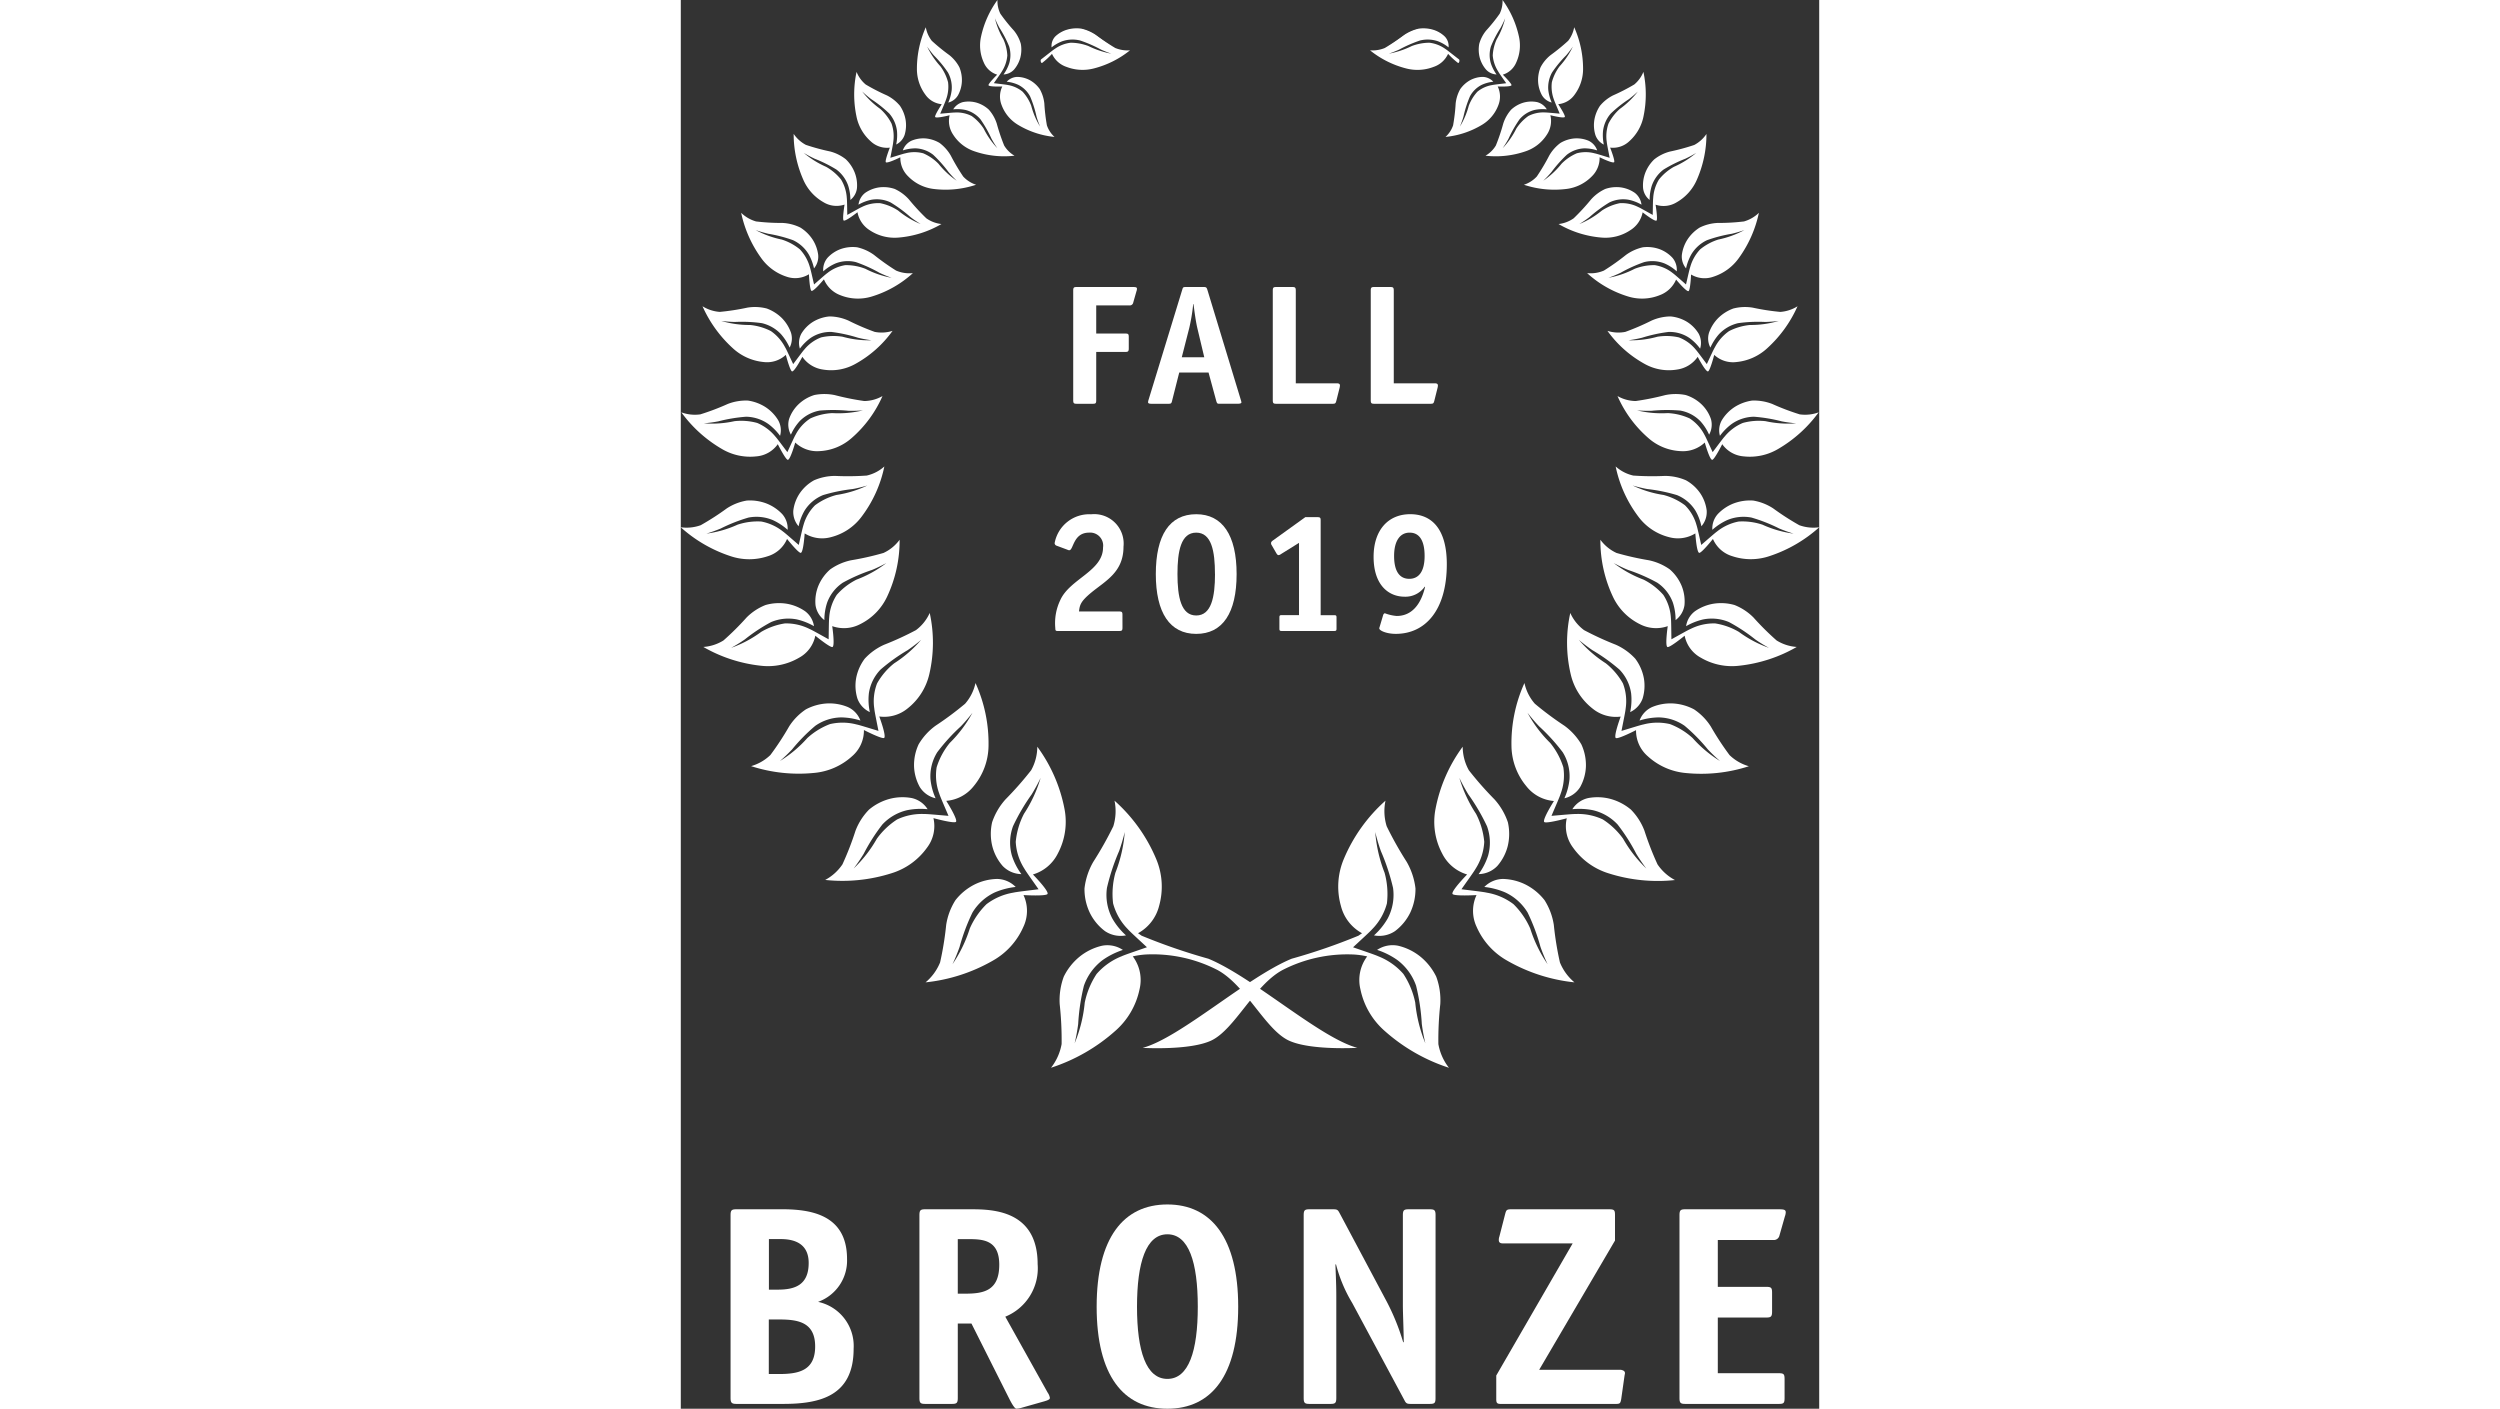 <svg xmlns="http://www.w3.org/2000/svg" viewBox="0 0 84.069 104.032" width="126px" height="71px"><rect x="0" y="0" width="84.069" height="104.032" fill="#333333" stroke="none"/><title>Asset 18</title><g id="Layer_2" data-name="Layer 2"><g id="Layer_1-2" data-name="Layer 1"><path d="M30.389,63.013a4.981,4.981,0,0,0,.483-3.276,11.338,11.338,0,0,0-2.008-4.594,3.587,3.587,0,0,1-.455,1.74,24.971,24.971,0,0,1-1.889,2.146,4.826,4.826,0,0,0-.992,1.694,3.848,3.848,0,0,0,.008,1.748,3.564,3.564,0,0,0,.773,1.481,1.965,1.965,0,0,0,1.38.6,4.791,4.791,0,0,1-.7-1.364,3.53,3.53,0,0,1,.081-2.173,14.968,14.968,0,0,1,1.378-2.351,13.806,13.806,0,0,0,.662-1.219A9.961,9.961,0,0,1,27.879,60.1a5.6,5.6,0,0,0-.607,2.067,4.053,4.053,0,0,0,.634,1.977c.121.22.579.851,1.051,1.526-.832.105-1.617.191-1.867.251a4.481,4.481,0,0,0-1.979.852,5.738,5.738,0,0,0-1.232,1.794A10.058,10.058,0,0,1,22.6,71.207a13.372,13.372,0,0,0,.525-1.277,14.658,14.658,0,0,1,.949-2.537A3.82,3.82,0,0,1,25.732,65.9a5.418,5.418,0,0,1,1.535-.4,1.968,1.968,0,0,0-1.384-.591,3.943,3.943,0,0,0-1.679.423,4.168,4.168,0,0,0-1.385,1.146,4.739,4.739,0,0,0-.684,1.827,23.337,23.337,0,0,1-.45,2.768,3.751,3.751,0,0,1-1.073,1.472,12.6,12.6,0,0,0,4.952-1.594,5.3,5.3,0,0,0,2.27-2.5,2.768,2.768,0,0,0,.012-2.351s1.7.1,1.776-.089c.09-.237-1.081-1.433-1.081-1.433A3.013,3.013,0,0,0,30.389,63.013Z" transform="translate(-2.537)" fill="#fff"/><path d="M24.167,58.056a4.736,4.736,0,0,0,1.095-2.949A10.775,10.775,0,0,0,24.3,50.44a3.412,3.412,0,0,1-.767,1.528,23.7,23.7,0,0,1-2.18,1.623A4.547,4.547,0,0,0,20.1,54.969a3.633,3.633,0,0,0-.338,1.624,3.4,3.4,0,0,0,.426,1.53,1.862,1.862,0,0,0,1.165.828,4.5,4.5,0,0,1-.377-1.4,3.349,3.349,0,0,1,.5-2,14.14,14.14,0,0,1,1.744-1.914,12.657,12.657,0,0,0,.856-1,9.443,9.443,0,0,1-1.674,2.225,5.361,5.361,0,0,0-.971,1.8,3.843,3.843,0,0,0,.2,1.962c.069.228.37.906.675,1.625-.793-.066-1.54-.141-1.784-.135a4.271,4.271,0,0,0-2.007.4,5.494,5.494,0,0,0-1.5,1.425,9.53,9.53,0,0,1-1.714,2.2,12.984,12.984,0,0,0,.741-1.084,13.9,13.9,0,0,1,1.382-2.169,3.623,3.623,0,0,1,1.84-1.058,5.123,5.123,0,0,1,1.5-.07,1.857,1.857,0,0,0-1.168-.822,3.742,3.742,0,0,0-1.644.061,3.983,3.983,0,0,0-1.514.791,4.515,4.515,0,0,0-1,1.563,22.2,22.2,0,0,1-.965,2.483A3.562,3.562,0,0,1,13.2,64.982a11.97,11.97,0,0,0,4.916-.5A5.038,5.038,0,0,0,20.719,62.6a2.626,2.626,0,0,0,.475-2.182s1.565.428,1.669.267c.13-.2-.722-1.544-.722-1.544A2.867,2.867,0,0,0,24.167,58.056Z" transform="translate(-2.537)" fill="#fff"/><path d="M19.288,52.315a4.5,4.5,0,0,0,1.6-2.525,10.236,10.236,0,0,0,.031-4.524,3.22,3.22,0,0,1-1.014,1.266,22.363,22.363,0,0,1-2.346,1.079,4.35,4.35,0,0,0-1.439,1.032,3.479,3.479,0,0,0-.635,1.444,3.214,3.214,0,0,0,.095,1.5,1.768,1.768,0,0,0,.917,1,4.333,4.333,0,0,1-.072-1.379,3.188,3.188,0,0,1,.864-1.762,13.554,13.554,0,0,1,2-1.433,12.348,12.348,0,0,0,1-.763,9.024,9.024,0,0,1-2,1.738,5.054,5.054,0,0,0-1.257,1.48,3.656,3.656,0,0,0-.205,1.865c.019.226.165.914.307,1.643-.724-.218-1.4-.435-1.631-.479a4.079,4.079,0,0,0-1.945-.025,5.241,5.241,0,0,0-1.675,1.029,9.013,9.013,0,0,1-2.027,1.7,12.041,12.041,0,0,0,.9-.859,13.108,13.108,0,0,1,1.714-1.743,3.435,3.435,0,0,1,1.919-.62,4.906,4.906,0,0,1,1.412.231,1.77,1.77,0,0,0-.924-.994,3.556,3.556,0,0,0-1.54-.268,3.787,3.787,0,0,0-1.562.437,4.294,4.294,0,0,0-1.235,1.255,20.726,20.726,0,0,1-1.387,2.117,3.4,3.4,0,0,1-1.425.82,11.4,11.4,0,0,0,4.668.5,4.792,4.792,0,0,0,2.792-1.233,2.5,2.5,0,0,0,.872-1.933s1.369.706,1.5.578c.161-.162-.365-1.578-.365-1.578A2.721,2.721,0,0,0,19.288,52.315Z" transform="translate(-2.537)" fill="#fff"/><path d="M15.788,46.09a4.3,4.3,0,0,0,1.986-2.03,9.733,9.733,0,0,0,.922-4.2,3.064,3.064,0,0,1-1.192.975,20.836,20.836,0,0,1-2.393.54,4.151,4.151,0,0,0-1.541.674,3.291,3.291,0,0,0-.875,1.217,3.063,3.063,0,0,0-.21,1.417,1.68,1.68,0,0,0,.655,1.11,4.1,4.1,0,0,1,.205-1.294A3.029,3.029,0,0,1,14.5,43.031a12.907,12.907,0,0,1,2.14-.936c.434-.167,1.074-.512,1.074-.512a8.565,8.565,0,0,1-2.2,1.221,4.836,4.836,0,0,0-1.461,1.127,3.478,3.478,0,0,0-.558,1.691c-.026.213-.027.883-.04,1.589-.629-.346-1.218-.683-1.421-.768a3.854,3.854,0,0,0-1.8-.406,4.924,4.924,0,0,0-1.76.626,8.613,8.613,0,0,1-2.22,1.181,11.38,11.38,0,0,0,1.009-.622A12.49,12.49,0,0,1,9.2,45.942a3.273,3.273,0,0,1,1.905-.2,4.633,4.633,0,0,1,1.267.5,1.686,1.686,0,0,0-.662-1.109,3.389,3.389,0,0,0-1.378-.553,3.6,3.6,0,0,0-1.538.1,4.093,4.093,0,0,0-1.4.922,19.972,19.972,0,0,1-1.706,1.694,3.227,3.227,0,0,1-1.487.48A10.808,10.808,0,0,0,8.44,49.162a4.537,4.537,0,0,0,2.838-.594,2.373,2.373,0,0,0,1.193-1.623s1.132.928,1.276.832c.182-.119-.027-1.538-.027-1.538A2.583,2.583,0,0,0,15.788,46.09Z" transform="translate(-2.537)" fill="#fff"/><path d="M13.635,39.665a4.055,4.055,0,0,0,2.247-1.5,9.229,9.229,0,0,0,1.687-3.718,2.917,2.917,0,0,1-1.3.672,19.914,19.914,0,0,1-2.33.027,3.916,3.916,0,0,0-1.564.324,3.093,3.093,0,0,0-1.053.957,2.906,2.906,0,0,0-.476,1.275,1.6,1.6,0,0,0,.39,1.162,3.879,3.879,0,0,1,.446-1.163,2.885,2.885,0,0,1,1.36-1.139,12.3,12.3,0,0,1,2.173-.445c.437-.07,1.1-.264,1.1-.264a8.156,8.156,0,0,1-2.284.7,4.6,4.6,0,0,0-1.58.76,3.3,3.3,0,0,0-.853,1.46c-.066.193-.2.815-.35,1.47-.517-.447-1-.875-1.169-.995a3.669,3.669,0,0,0-1.594-.734,4.686,4.686,0,0,0-1.759.233,8.147,8.147,0,0,1-2.3.661,11.007,11.007,0,0,0,1.06-.379,11.96,11.96,0,0,1,2.052-.808,3.113,3.113,0,0,1,1.81.194,4.42,4.42,0,0,1,1.079.711,1.606,1.606,0,0,0-.4-1.161,3.223,3.223,0,0,0-1.171-.787,3.416,3.416,0,0,0-1.448-.212,3.857,3.857,0,0,0-1.479.581,19.328,19.328,0,0,1-1.92,1.238,3.076,3.076,0,0,1-1.477.152A10.279,10.279,0,0,0,6.2,41.068a4.306,4.306,0,0,0,2.754.01A2.253,2.253,0,0,0,10.384,39.8s.869,1.086,1.022,1.026c.193-.075.278-1.435.278-1.435A2.457,2.457,0,0,0,13.635,39.665Z" transform="translate(-2.537)" fill="#fff"/><path d="M12.749,33.316a3.859,3.859,0,0,0,2.383-.948,8.755,8.755,0,0,0,2.3-3.12,2.776,2.776,0,0,1-1.342.367,18.956,18.956,0,0,1-2.17-.435,3.784,3.784,0,0,0-1.519-.009,2.957,2.957,0,0,0-1.167.681,2.762,2.762,0,0,0-.7,1.091,1.522,1.522,0,0,0,.134,1.157,3.735,3.735,0,0,1,.644-.994,2.731,2.731,0,0,1,1.488-.786,11.549,11.549,0,0,1,2.109.014c.419.021,1.073-.027,1.073-.027a7.749,7.749,0,0,1-2.26.2,4.369,4.369,0,0,0-1.618.394,3.149,3.149,0,0,0-1.082,1.189c-.1.167-.346.717-.615,1.3-.393-.517-.754-1.01-.89-1.156a3.47,3.47,0,0,0-1.337-1,4.456,4.456,0,0,0-1.68-.131,7.752,7.752,0,0,1-2.265.159,10.265,10.265,0,0,0,1.06-.143,11.641,11.641,0,0,1,2.067-.345,2.956,2.956,0,0,1,1.643.539,4.145,4.145,0,0,1,.863.872,1.508,1.508,0,0,0-.14-1.154,3.051,3.051,0,0,0-.932-.965,3.291,3.291,0,0,0-1.3-.484,3.725,3.725,0,0,0-1.49.249,17.778,17.778,0,0,1-2.028.769,2.9,2.9,0,0,1-1.4-.15,9.776,9.776,0,0,0,2.984,2.7,4.106,4.106,0,0,0,2.558.552,2.147,2.147,0,0,0,1.58-.9s.593,1.18.746,1.156c.194-.031.542-1.278.542-1.278A2.339,2.339,0,0,0,12.749,33.316Z" transform="translate(-2.537)" fill="#fff"/><path d="M13.02,27.288a3.658,3.658,0,0,0,2.4-.409,8.312,8.312,0,0,0,2.756-2.447,2.639,2.639,0,0,1-1.32.077,17.962,17.962,0,0,1-1.931-.831,3.538,3.538,0,0,0-1.409-.31,2.852,2.852,0,0,0-1.22.4,2.638,2.638,0,0,0-.86.878,1.439,1.439,0,0,0-.105,1.1,3.556,3.556,0,0,1,.8-.794,2.607,2.607,0,0,1,1.538-.438,11.18,11.18,0,0,1,1.956.428,9.487,9.487,0,0,0,1,.187,7.218,7.218,0,0,1-2.139-.262,4.163,4.163,0,0,0-1.583.048,2.96,2.96,0,0,0-1.239.891c-.125.134-.463.6-.828,1.083-.262-.559-.5-1.088-.6-1.25a3.311,3.311,0,0,0-1.045-1.189A4.285,4.285,0,0,0,7.658,24a7.394,7.394,0,0,1-2.136-.3,9.684,9.684,0,0,0,1.013.076,10.664,10.664,0,0,1,1.988.088,2.821,2.821,0,0,1,1.422.823,4.039,4.039,0,0,1,.629.982,1.443,1.443,0,0,0,.1-1.1A2.919,2.919,0,0,0,10,23.488a3.118,3.118,0,0,0-1.116-.706,3.485,3.485,0,0,0-1.433-.064,17.083,17.083,0,0,1-2.037.315,2.77,2.77,0,0,1-1.274-.417,9.268,9.268,0,0,0,2.239,3.1,3.9,3.9,0,0,0,2.268,1.018,2.033,2.033,0,0,0,1.646-.528s.318,1.215.466,1.222c.186.01.755-1.078.755-1.078A2.221,2.221,0,0,0,13.02,27.288Z" transform="translate(-2.537)" fill="#fff"/><path d="M14.32,21.8a3.487,3.487,0,0,0,2.313.1,7.9,7.9,0,0,0,3.043-1.73,2.5,2.5,0,0,1-1.241-.189,17,17,0,0,1-1.63-1.157,3.375,3.375,0,0,0-1.249-.563,2.7,2.7,0,0,0-1.212.132,2.485,2.485,0,0,0-.973.647,1.372,1.372,0,0,0-.315,1,3.32,3.32,0,0,1,.9-.582,2.46,2.46,0,0,1,1.516-.1,10.533,10.533,0,0,1,1.733.785,9.637,9.637,0,0,0,.9.373,6.992,6.992,0,0,1-1.937-.666,3.938,3.938,0,0,0-1.479-.27,2.817,2.817,0,0,0-1.328.584c-.144.1-.549.465-.983.843-.134-.572-.251-1.111-.31-1.28a3.142,3.142,0,0,0-.736-1.312,4.016,4.016,0,0,0-1.338-.724,7,7,0,0,1-1.925-.7,9.325,9.325,0,0,0,.926.272,10.474,10.474,0,0,1,1.831.474,2.669,2.669,0,0,1,1.158,1.048,3.749,3.749,0,0,1,.39,1.035,1.363,1.363,0,0,0,.309-1,2.744,2.744,0,0,0-.415-1.135,2.925,2.925,0,0,0-.9-.879,3.337,3.337,0,0,0-1.319-.342,15.6,15.6,0,0,1-1.955-.111,2.608,2.608,0,0,1-1.1-.637,8.784,8.784,0,0,0,1.468,3.323,3.7,3.7,0,0,0,1.906,1.4A1.932,1.932,0,0,0,12,20.253s.055,1.192.193,1.228c.17.046.914-.855.914-.855A2.106,2.106,0,0,0,14.32,21.8Z" transform="translate(-2.537)" fill="#fff"/><path d="M16.486,17a3.316,3.316,0,0,0,2.13.544,7.5,7.5,0,0,0,3.17-1,2.392,2.392,0,0,1-1.117-.422,16.256,16.256,0,0,1-1.286-1.395,3.2,3.2,0,0,0-1.048-.773,2.544,2.544,0,0,0-1.154-.115,2.4,2.4,0,0,0-1.031.406,1.3,1.3,0,0,0-.49.87,3.214,3.214,0,0,1,.947-.363,2.342,2.342,0,0,1,1.428.2,10.064,10.064,0,0,1,1.456,1.072c.28.226.759.523.759.523a6.578,6.578,0,0,1-1.668-1,3.733,3.733,0,0,0-1.322-.543,2.673,2.673,0,0,0-1.349.281c-.153.064-.6.323-1.079.586-.012-.555-.014-1.08-.036-1.248a2.974,2.974,0,0,0-.425-1.366,3.825,3.825,0,0,0-1.1-.936,6.7,6.7,0,0,1-1.652-1.03,8.507,8.507,0,0,0,.808.433,10,10,0,0,1,1.607.8,2.536,2.536,0,0,1,.869,1.2,3.579,3.579,0,0,1,.158,1.042,1.3,1.3,0,0,0,.486-.873,2.608,2.608,0,0,0-.162-1.137,2.762,2.762,0,0,0-.66-.992,3.175,3.175,0,0,0-1.158-.578,15.825,15.825,0,0,1-1.795-.488,2.505,2.505,0,0,1-.9-.811,8.338,8.338,0,0,0,.708,3.377,3.521,3.521,0,0,0,1.5,1.672,1.839,1.839,0,0,0,1.55.171s-.184,1.117-.063,1.178c.148.077,1.018-.613,1.018-.613A2,2,0,0,0,16.486,17Z" transform="translate(-2.537)" fill="#fff"/><path d="M19.328,13.024a3.15,3.15,0,0,0,1.872.929,7.168,7.168,0,0,0,3.144-.309,2.249,2.249,0,0,1-.954-.611,15.267,15.267,0,0,1-.919-1.552,3.081,3.081,0,0,0-.822-.924,2.42,2.42,0,0,0-1.049-.335,2.265,2.265,0,0,0-1.04.175,1.238,1.238,0,0,0-.627.71,3.08,3.08,0,0,1,.953-.152,2.25,2.25,0,0,1,1.287.473,9.545,9.545,0,0,1,1.14,1.283,8.689,8.689,0,0,0,.6.636,6.247,6.247,0,0,1-1.352-1.26,3.541,3.541,0,0,0-1.121-.766,2.543,2.543,0,0,0-1.309,0c-.156.03-.624.179-1.119.332.1-.518.2-1,.213-1.166A2.845,2.845,0,0,0,18.1,9.128a3.639,3.639,0,0,0-.836-1.087,6.321,6.321,0,0,1-1.332-1.285,8.242,8.242,0,0,0,.664.565,9.274,9.274,0,0,1,1.336,1.062,2.418,2.418,0,0,1,.57,1.289,3.4,3.4,0,0,1-.059,1,1.238,1.238,0,0,0,.624-.715,2.489,2.489,0,0,0,.074-1.09,2.635,2.635,0,0,0-.418-1.052,3.016,3.016,0,0,0-.961-.767,14.684,14.684,0,0,1-1.571-.808,2.357,2.357,0,0,1-.674-.93,7.944,7.944,0,0,0-.009,3.279,3.342,3.342,0,0,0,1.059,1.85,1.747,1.747,0,0,0,1.408.463s-.393,1-.292,1.081c.123.1,1.067-.368,1.067-.368A1.9,1.9,0,0,0,19.328,13.024Z" transform="translate(-2.537)" fill="#fff"/><path d="M22.644,9.936a2.989,2.989,0,0,0,1.556,1.23,6.746,6.746,0,0,0,2.982.333,2.138,2.138,0,0,1-.766-.754,14.583,14.583,0,0,1-.547-1.624A2.908,2.908,0,0,0,25.287,8.1a2.29,2.29,0,0,0-.908-.519,2.15,2.15,0,0,0-1-.043,1.18,1.18,0,0,0-.724.537,2.873,2.873,0,0,1,.915.048,2.109,2.109,0,0,1,1.1.692,8.957,8.957,0,0,1,.807,1.419,8.185,8.185,0,0,0,.434.708A5.939,5.939,0,0,1,24.906,9.5a3.407,3.407,0,0,0-.89-.933A2.418,2.418,0,0,0,22.8,8.308c-.149,0-.614.047-1.106.088.2-.462.385-.9.43-1.042a2.7,2.7,0,0,0,.15-1.281A3.445,3.445,0,0,0,21.712,4.9a6.01,6.01,0,0,1-.984-1.458s.29.418.506.657a8.526,8.526,0,0,1,1.031,1.252,2.281,2.281,0,0,1,.276,1.309,3.219,3.219,0,0,1-.252.914,1.159,1.159,0,0,0,.721-.541,2.353,2.353,0,0,0,.284-1,2.5,2.5,0,0,0-.181-1.06,2.833,2.833,0,0,0-.741-.9,14.218,14.218,0,0,1-1.3-1.06,2.259,2.259,0,0,1-.442-1,7.533,7.533,0,0,0-.656,3.043,3.166,3.166,0,0,0,.62,1.929,1.661,1.661,0,0,0,1.215.71s-.562.854-.485.947c.095.119,1.065-.131,1.065-.131A1.81,1.81,0,0,0,22.644,9.936Z" transform="translate(-2.537)" fill="#fff"/><path d="M26.229,7.76a2.854,2.854,0,0,0,1.2,1.452,6.441,6.441,0,0,0,2.706.9,2.046,2.046,0,0,1-.562-.855,13.719,13.719,0,0,1-.189-1.616,2.759,2.759,0,0,0-.339-1.063,2.215,2.215,0,0,0-.741-.663,2.047,2.047,0,0,0-.921-.236,1.106,1.106,0,0,0-.778.356,2.687,2.687,0,0,1,.84.224,1.994,1.994,0,0,1,.888.862A8.312,8.312,0,0,1,28.805,8.6c.081.3.264.745.264.745a5.7,5.7,0,0,1-.653-1.535,3.188,3.188,0,0,0-.643-1.043A2.307,2.307,0,0,0,26.7,6.28c-.14-.033-.581-.078-1.046-.138.273-.391.535-.755.605-.884A2.554,2.554,0,0,0,26.65,4.1a3.283,3.283,0,0,0-.291-1.2,5.735,5.735,0,0,1-.626-1.548,7.547,7.547,0,0,0,.34.708,8.377,8.377,0,0,1,.711,1.367,2.169,2.169,0,0,1,0,1.271,3.069,3.069,0,0,1-.414.8,1.115,1.115,0,0,0,.777-.36,2.269,2.269,0,0,0,.461-.871,2.406,2.406,0,0,0,.041-1.022,2.723,2.723,0,0,0-.511-.985,12.587,12.587,0,0,1-1-1.244A2.13,2.13,0,0,1,25.922,0a7.164,7.164,0,0,0-1.211,2.7,3.017,3.017,0,0,0,.2,1.914,1.577,1.577,0,0,0,.99.9s-.691.683-.638.784c.064.129,1.016.088,1.016.088A1.719,1.719,0,0,0,26.229,7.76Z" transform="translate(-2.537)" fill="#fff"/><path d="M30.184,2.7a2.133,2.133,0,0,1,.852-.5A2.51,2.51,0,0,1,32.1,2.113a3.146,3.146,0,0,1,1.095.475,15.709,15.709,0,0,0,1.426.956,2.4,2.4,0,0,0,1.087.173,7,7,0,0,1-2.668,1.337,3.318,3.318,0,0,1-2.025-.116,1.8,1.8,0,0,1-1.065-.962,5.555,5.555,0,0,1-.739.678c-.086,0-.137-.213-.062-.271.436-.334.876-.693,1.02-.781a2.531,2.531,0,0,1,1.164-.447,3.758,3.758,0,0,1,1.3.243,6.639,6.639,0,0,0,1.7.567s-.488-.169-.783-.313a9.775,9.775,0,0,0-1.518-.661,2.337,2.337,0,0,0-1.327.056,2.9,2.9,0,0,0-.786.453A1.028,1.028,0,0,1,30.184,2.7Z" transform="translate(-2.537)" fill="#fff"/><path d="M30.27,2.68a2.339,2.339,0,0,1,.787-.436,2.555,2.555,0,0,1,1.054-.086c.049.009.1.02.152.033a3.474,3.474,0,0,1,.935.44c.089.059.214.15.358.254.254.184.556.4.826.568l-.029.048c-.273-.167-.576-.385-.831-.571-.144-.1-.268-.194-.355-.252a3.414,3.414,0,0,0-.919-.432c-.05-.013-.1-.023-.147-.032a2.5,2.5,0,0,0-1.026.083,2.278,2.278,0,0,0-.766.425Z" transform="translate(-2.537)" fill="#fff"/><path d="M41.5,70.8a43.882,43.882,0,0,1-4.932-1.7c-.156-.11-.266-.183-.266-.183A3.176,3.176,0,0,0,37.859,66.9a5.254,5.254,0,0,0-.222-3.481,11.933,11.933,0,0,0-3.071-4.291,3.782,3.782,0,0,1-.089,1.891A26.182,26.182,0,0,1,33,63.644a5.068,5.068,0,0,0-.65,1.961,4.039,4.039,0,0,0,.391,1.8,3.752,3.752,0,0,0,1.12,1.356,2.069,2.069,0,0,0,1.552.315A5.062,5.062,0,0,1,34.4,67.821a3.712,3.712,0,0,1-.392-2.256,15.8,15.8,0,0,1,.9-2.722,14.131,14.131,0,0,0,.415-1.4,10.453,10.453,0,0,1-.692,3.008,5.905,5.905,0,0,0-.17,2.26,4.263,4.263,0,0,0,1.083,1.9c.173.2.784.75,1.417,1.341-.833.291-1.623.552-1.867.667a4.76,4.76,0,0,0-1.852,1.309,6.05,6.05,0,0,0-.875,2.119,10.505,10.505,0,0,1-.746,3,13.66,13.66,0,0,0,.262-1.428,15.427,15.427,0,0,1,.422-2.821,4.033,4.033,0,0,1,1.386-1.9,5.646,5.646,0,0,1,1.493-.747,2.063,2.063,0,0,0-1.555-.307,4.139,4.139,0,0,0-1.636.8,4.389,4.389,0,0,0-1.175,1.482,5.012,5.012,0,0,0-.3,2.031A24.611,24.611,0,0,1,30.66,77.1a3.96,3.96,0,0,1-.783,1.751,13.308,13.308,0,0,0,4.75-2.725,5.583,5.583,0,0,0,1.789-3.076,2.909,2.909,0,0,0-.5-2.423,5.932,5.932,0,0,1,1-.142,10.479,10.479,0,0,1,5.265,1.154c2.085,1.137,3.51,4.363,5.231,5.191,1.578.758,5.086.55,5.086.55C49.729,76.64,44.8,72.163,41.5,70.8Z" transform="translate(-2.537)" fill="#fff"/><path d="M58.754,63.013a4.979,4.979,0,0,1-.482-3.276,11.319,11.319,0,0,1,2.007-4.594,3.587,3.587,0,0,0,.455,1.74,24.971,24.971,0,0,0,1.889,2.146,4.826,4.826,0,0,1,.992,1.694,3.848,3.848,0,0,1-.008,1.748,3.564,3.564,0,0,1-.773,1.481,1.965,1.965,0,0,1-1.38.6,4.817,4.817,0,0,0,.7-1.364,3.53,3.53,0,0,0-.081-2.173,14.968,14.968,0,0,0-1.378-2.351,13.806,13.806,0,0,1-.662-1.219A9.961,9.961,0,0,0,61.264,60.1a5.6,5.6,0,0,1,.607,2.067,4.065,4.065,0,0,1-.633,1.977c-.121.22-.58.851-1.052,1.526.832.105,1.617.191,1.867.251a4.481,4.481,0,0,1,1.979.852,5.761,5.761,0,0,1,1.233,1.794,10,10,0,0,0,1.284,2.638,13.271,13.271,0,0,1-.526-1.277,14.658,14.658,0,0,0-.949-2.537A3.814,3.814,0,0,0,63.411,65.9a5.41,5.41,0,0,0-1.535-.4,1.968,1.968,0,0,1,1.384-.591,3.947,3.947,0,0,1,1.679.423,4.158,4.158,0,0,1,1.385,1.146,4.739,4.739,0,0,1,.684,1.827,23.155,23.155,0,0,0,.451,2.768,3.741,3.741,0,0,0,1.073,1.472,12.589,12.589,0,0,1-4.952-1.594,5.3,5.3,0,0,1-2.271-2.5A2.768,2.768,0,0,1,61.3,66.1s-1.7.1-1.776-.089c-.09-.237,1.081-1.433,1.081-1.433A3.013,3.013,0,0,1,58.754,63.013Z" transform="translate(-2.537)" fill="#fff"/><path d="M64.976,58.056a4.736,4.736,0,0,1-1.095-2.949,10.775,10.775,0,0,1,.958-4.667,3.412,3.412,0,0,0,.767,1.528,23.7,23.7,0,0,0,2.18,1.623,4.56,4.56,0,0,1,1.255,1.378,3.647,3.647,0,0,1,.338,1.624,3.4,3.4,0,0,1-.426,1.53,1.857,1.857,0,0,1-1.164.828,4.524,4.524,0,0,0,.376-1.4,3.349,3.349,0,0,0-.5-2,14.14,14.14,0,0,0-1.744-1.914,12.657,12.657,0,0,1-.856-1,9.443,9.443,0,0,0,1.674,2.225,5.361,5.361,0,0,1,.971,1.8,3.843,3.843,0,0,1-.2,1.962c-.069.228-.37.906-.675,1.625.793-.066,1.54-.141,1.784-.135a4.273,4.273,0,0,1,2.007.4,5.494,5.494,0,0,1,1.5,1.425,9.53,9.53,0,0,0,1.714,2.2,12.984,12.984,0,0,1-.741-1.084,13.9,13.9,0,0,0-1.382-2.169,3.623,3.623,0,0,0-1.84-1.058,5.123,5.123,0,0,0-1.5-.07,1.856,1.856,0,0,1,1.169-.822,3.738,3.738,0,0,1,1.643.061,3.972,3.972,0,0,1,1.513.791,4.5,4.5,0,0,1,1,1.563,22.2,22.2,0,0,0,.965,2.483,3.562,3.562,0,0,0,1.288,1.156,11.97,11.97,0,0,1-4.916-.5,5.038,5.038,0,0,1-2.6-1.879,2.626,2.626,0,0,1-.475-2.182s-1.565.428-1.669.267c-.129-.2.722-1.544.722-1.544A2.868,2.868,0,0,1,64.976,58.056Z" transform="translate(-2.537)" fill="#fff"/><path d="M69.855,52.315a4.5,4.5,0,0,1-1.6-2.525,10.221,10.221,0,0,1-.031-4.524,3.22,3.22,0,0,0,1.014,1.266,22.363,22.363,0,0,0,2.346,1.079,4.35,4.35,0,0,1,1.439,1.032,3.479,3.479,0,0,1,.635,1.444,3.229,3.229,0,0,1-.094,1.5,1.774,1.774,0,0,1-.918,1,4.333,4.333,0,0,0,.072-1.379,3.182,3.182,0,0,0-.864-1.762,13.554,13.554,0,0,0-2-1.433,12.348,12.348,0,0,1-1-.763,9.024,9.024,0,0,0,2,1.738,5.086,5.086,0,0,1,1.258,1.48,3.665,3.665,0,0,1,.2,1.865c-.019.226-.165.914-.307,1.643.724-.218,1.4-.435,1.631-.479a4.079,4.079,0,0,1,1.945-.025,5.241,5.241,0,0,1,1.675,1.029,9.013,9.013,0,0,0,2.027,1.7,11.837,11.837,0,0,1-.9-.859,13.108,13.108,0,0,0-1.714-1.743,3.433,3.433,0,0,0-1.919-.62,4.906,4.906,0,0,0-1.412.231,1.77,1.77,0,0,1,.924-.994,3.554,3.554,0,0,1,1.539-.268,3.787,3.787,0,0,1,1.563.437A4.294,4.294,0,0,1,78.6,53.648a20.9,20.9,0,0,0,1.387,2.117,3.4,3.4,0,0,0,1.425.82,11.4,11.4,0,0,1-4.668.5,4.792,4.792,0,0,1-2.792-1.233,2.5,2.5,0,0,1-.872-1.933s-1.369.706-1.5.578c-.161-.162.365-1.578.365-1.578A2.721,2.721,0,0,1,69.855,52.315Z" transform="translate(-2.537)" fill="#fff"/><path d="M73.355,46.09a4.3,4.3,0,0,1-1.986-2.03,9.733,9.733,0,0,1-.922-4.2,3.064,3.064,0,0,0,1.192.975,20.883,20.883,0,0,0,2.393.54,4.151,4.151,0,0,1,1.541.674,3.291,3.291,0,0,1,.875,1.217,3.063,3.063,0,0,1,.21,1.417A1.68,1.68,0,0,1,76,45.794a4.1,4.1,0,0,0-.2-1.294,3.029,3.029,0,0,0-1.152-1.469,12.907,12.907,0,0,0-2.14-.936c-.434-.167-1.074-.512-1.074-.512a8.565,8.565,0,0,0,2.2,1.221,4.824,4.824,0,0,1,1.461,1.127,3.478,3.478,0,0,1,.558,1.691c.026.213.027.883.04,1.589.629-.346,1.218-.683,1.42-.768a3.859,3.859,0,0,1,1.8-.406,4.924,4.924,0,0,1,1.76.626,8.62,8.62,0,0,0,2.221,1.181,11.228,11.228,0,0,1-1.009-.622,12.587,12.587,0,0,0-1.936-1.28,3.277,3.277,0,0,0-1.906-.2,4.646,4.646,0,0,0-1.267.5,1.687,1.687,0,0,1,.663-1.109,3.378,3.378,0,0,1,1.377-.553,3.6,3.6,0,0,1,1.538.1,4.093,4.093,0,0,1,1.4.922,19.972,19.972,0,0,0,1.706,1.694,3.227,3.227,0,0,0,1.487.48A10.8,10.8,0,0,1,80.7,49.162a4.537,4.537,0,0,1-2.838-.594,2.369,2.369,0,0,1-1.192-1.623s-1.133.928-1.278.832c-.181-.119.029-1.538.029-1.538A2.586,2.586,0,0,1,73.355,46.09Z" transform="translate(-2.537)" fill="#fff"/><path d="M75.508,39.665a4.055,4.055,0,0,1-2.247-1.5,9.229,9.229,0,0,1-1.687-3.718,2.917,2.917,0,0,0,1.3.672,19.91,19.91,0,0,0,2.33.027,3.924,3.924,0,0,1,1.565.324,3.1,3.1,0,0,1,1.052.957,2.906,2.906,0,0,1,.476,1.275,1.6,1.6,0,0,1-.39,1.162,3.879,3.879,0,0,0-.446-1.163,2.885,2.885,0,0,0-1.36-1.139,12.3,12.3,0,0,0-2.173-.445c-.437-.07-1.1-.264-1.1-.264a8.166,8.166,0,0,0,2.284.7,4.6,4.6,0,0,1,1.58.76,3.3,3.3,0,0,1,.853,1.46c.066.193.2.815.35,1.47.517-.447,1-.875,1.169-.995a3.669,3.669,0,0,1,1.594-.734,4.683,4.683,0,0,1,1.759.233,8.135,8.135,0,0,0,2.3.661,10.986,10.986,0,0,1-1.061-.379,11.947,11.947,0,0,0-2.051-.808,3.116,3.116,0,0,0-1.811.194,4.4,4.4,0,0,0-1.079.711,1.6,1.6,0,0,1,.4-1.161,3.223,3.223,0,0,1,1.171-.787,3.418,3.418,0,0,1,1.448-.212,3.857,3.857,0,0,1,1.479.581,19.237,19.237,0,0,0,1.921,1.238,3.072,3.072,0,0,0,1.476.152,10.279,10.279,0,0,1-3.664,2.127,4.309,4.309,0,0,1-2.755.01A2.253,2.253,0,0,1,78.759,39.8s-.869,1.086-1.022,1.026c-.193-.075-.278-1.435-.278-1.435A2.457,2.457,0,0,1,75.508,39.665Z" transform="translate(-2.537)" fill="#fff"/><path d="M76.394,33.316a3.859,3.859,0,0,1-2.383-.948,8.767,8.767,0,0,1-2.3-3.12,2.782,2.782,0,0,0,1.343.367,18.956,18.956,0,0,0,2.17-.435,3.784,3.784,0,0,1,1.519-.009,2.964,2.964,0,0,1,1.167.681,2.762,2.762,0,0,1,.7,1.091,1.518,1.518,0,0,1-.134,1.157,3.735,3.735,0,0,0-.644-.994,2.734,2.734,0,0,0-1.488-.786,11.538,11.538,0,0,0-2.108.014c-.42.021-1.074-.027-1.074-.027a7.749,7.749,0,0,0,2.26.2,4.378,4.378,0,0,1,1.619.394,3.153,3.153,0,0,1,1.081,1.189c.1.167.346.717.616,1.3.392-.517.753-1.01.889-1.156a3.47,3.47,0,0,1,1.337-1,4.452,4.452,0,0,1,1.679-.131,7.762,7.762,0,0,0,2.266.159,10.265,10.265,0,0,1-1.06-.143,11.625,11.625,0,0,0-2.067-.345,2.956,2.956,0,0,0-1.643.539,4.145,4.145,0,0,0-.863.872,1.508,1.508,0,0,1,.14-1.154,3.051,3.051,0,0,1,.932-.965,3.291,3.291,0,0,1,1.3-.484,3.725,3.725,0,0,1,1.49.249,17.778,17.778,0,0,0,2.028.769,2.9,2.9,0,0,0,1.4-.15,9.776,9.776,0,0,1-2.984,2.7,4.106,4.106,0,0,1-2.558.552,2.143,2.143,0,0,1-1.579-.9s-.593,1.18-.747,1.156c-.194-.031-.542-1.278-.542-1.278A2.339,2.339,0,0,1,76.394,33.316Z" transform="translate(-2.537)" fill="#fff"/><path d="M76.123,27.288a3.658,3.658,0,0,1-2.4-.409,8.312,8.312,0,0,1-2.756-2.447,2.639,2.639,0,0,0,1.32.077,17.962,17.962,0,0,0,1.931-.831,3.534,3.534,0,0,1,1.409-.31,2.833,2.833,0,0,1,1.219.4,2.632,2.632,0,0,1,.861.878,1.439,1.439,0,0,1,.105,1.1,3.535,3.535,0,0,0-.8-.794,2.605,2.605,0,0,0-1.538-.438,11.18,11.18,0,0,0-1.956.428,9.487,9.487,0,0,1-1,.187,7.233,7.233,0,0,0,2.14-.262,4.158,4.158,0,0,1,1.582.048,2.967,2.967,0,0,1,1.239.891c.125.134.463.6.828,1.083.262-.559.5-1.088.6-1.25a3.311,3.311,0,0,1,1.045-1.189A4.285,4.285,0,0,1,81.485,24a7.394,7.394,0,0,0,2.136-.3,9.709,9.709,0,0,1-1.012.076,10.671,10.671,0,0,0-1.989.088,2.821,2.821,0,0,0-1.422.823,4,4,0,0,0-.628.982,1.439,1.439,0,0,1-.1-1.1,2.91,2.91,0,0,1,.677-1.08,3.109,3.109,0,0,1,1.116-.706,3.481,3.481,0,0,1,1.432-.064,17.1,17.1,0,0,0,2.038.315,2.763,2.763,0,0,0,1.272-.417,9.241,9.241,0,0,1-2.238,3.1A3.9,3.9,0,0,1,80.5,26.735a2.033,2.033,0,0,1-1.646-.528s-.318,1.215-.466,1.222c-.185.01-.755-1.078-.755-1.078A2.224,2.224,0,0,1,76.123,27.288Z" transform="translate(-2.537)" fill="#fff"/><path d="M74.823,21.8a3.487,3.487,0,0,1-2.313.1,7.905,7.905,0,0,1-3.043-1.73,2.5,2.5,0,0,0,1.241-.189,16.875,16.875,0,0,0,1.63-1.157,3.375,3.375,0,0,1,1.249-.563,2.7,2.7,0,0,1,1.212.132,2.485,2.485,0,0,1,.973.647,1.367,1.367,0,0,1,.314,1,3.283,3.283,0,0,0-.895-.582,2.46,2.46,0,0,0-1.516-.1,10.61,10.61,0,0,0-1.733.785,9.637,9.637,0,0,1-.9.373,6.992,6.992,0,0,0,1.937-.666,3.938,3.938,0,0,1,1.479-.27,2.817,2.817,0,0,1,1.328.584c.144.1.549.465.983.843.134-.572.251-1.111.31-1.28a3.142,3.142,0,0,1,.736-1.312,4.016,4.016,0,0,1,1.338-.724,7,7,0,0,0,1.925-.7,9.325,9.325,0,0,1-.926.272,10.474,10.474,0,0,0-1.831.474,2.669,2.669,0,0,0-1.158,1.048,3.717,3.717,0,0,0-.39,1.035,1.363,1.363,0,0,1-.309-1,2.744,2.744,0,0,1,.415-1.135,2.948,2.948,0,0,1,.9-.879,3.337,3.337,0,0,1,1.319-.342,15.576,15.576,0,0,0,1.954-.111,2.607,2.607,0,0,0,1.1-.637,8.769,8.769,0,0,1-1.468,3.323,3.707,3.707,0,0,1-1.906,1.4,1.935,1.935,0,0,1-1.634-.167s-.054,1.192-.192,1.228c-.17.046-.914-.855-.914-.855A2.106,2.106,0,0,1,74.823,21.8Z" transform="translate(-2.537)" fill="#fff"/><path d="M72.657,17a3.315,3.315,0,0,1-2.129.544,7.5,7.5,0,0,1-3.171-1,2.392,2.392,0,0,0,1.117-.422,16.094,16.094,0,0,0,1.286-1.395,3.213,3.213,0,0,1,1.048-.773,2.543,2.543,0,0,1,1.154-.115,2.4,2.4,0,0,1,1.031.406,1.3,1.3,0,0,1,.49.87,3.214,3.214,0,0,0-.947-.363,2.342,2.342,0,0,0-1.428.2,10.064,10.064,0,0,0-1.456,1.072c-.28.226-.759.523-.759.523a6.578,6.578,0,0,0,1.668-1,3.733,3.733,0,0,1,1.322-.543,2.673,2.673,0,0,1,1.349.281c.153.064.6.323,1.079.586.012-.555.015-1.08.036-1.248a2.974,2.974,0,0,1,.425-1.366,3.838,3.838,0,0,1,1.1-.936,6.72,6.72,0,0,0,1.652-1.03,8.507,8.507,0,0,1-.808.433,10,10,0,0,0-1.607.8,2.536,2.536,0,0,0-.869,1.2,3.579,3.579,0,0,0-.158,1.042A1.3,1.3,0,0,1,73.6,13.9a2.623,2.623,0,0,1,.162-1.137,2.753,2.753,0,0,1,.661-.992,3.163,3.163,0,0,1,1.157-.578,15.825,15.825,0,0,0,1.8-.488,2.505,2.505,0,0,0,.9-.811,8.338,8.338,0,0,1-.708,3.377,3.521,3.521,0,0,1-1.5,1.672,1.839,1.839,0,0,1-1.55.171s.184,1.117.063,1.178c-.148.077-1.018-.613-1.018-.613A2,2,0,0,1,72.657,17Z" transform="translate(-2.537)" fill="#fff"/><path d="M69.815,13.024a3.15,3.15,0,0,1-1.872.929,7.168,7.168,0,0,1-3.144-.309,2.249,2.249,0,0,0,.954-.611,15.481,15.481,0,0,0,.92-1.552,3.068,3.068,0,0,1,.822-.924,2.417,2.417,0,0,1,1.048-.335,2.263,2.263,0,0,1,1.04.175,1.238,1.238,0,0,1,.627.71,3.08,3.08,0,0,0-.953-.152,2.25,2.25,0,0,0-1.287.473,9.545,9.545,0,0,0-1.14,1.283,8.689,8.689,0,0,1-.6.636,6.247,6.247,0,0,0,1.352-1.26,3.541,3.541,0,0,1,1.121-.766,2.543,2.543,0,0,1,1.309,0c.156.03.624.179,1.12.332-.1-.518-.2-1-.214-1.166a2.845,2.845,0,0,1,.125-1.354,3.639,3.639,0,0,1,.836-1.087,6.321,6.321,0,0,0,1.332-1.285,8.242,8.242,0,0,1-.664.565,9.274,9.274,0,0,0-1.336,1.062,2.418,2.418,0,0,0-.57,1.289,3.4,3.4,0,0,0,.059,1,1.235,1.235,0,0,1-.624-.715A2.475,2.475,0,0,1,70,8.865a2.649,2.649,0,0,1,.418-1.052,3.016,3.016,0,0,1,.961-.767,14.684,14.684,0,0,0,1.571-.808,2.357,2.357,0,0,0,.674-.93,7.944,7.944,0,0,1,.009,3.279,3.342,3.342,0,0,1-1.059,1.85,1.747,1.747,0,0,1-1.408.463s.393,1,.292,1.081c-.122.1-1.068-.368-1.068-.368A1.9,1.9,0,0,1,69.815,13.024Z" transform="translate(-2.537)" fill="#fff"/><path d="M66.5,9.936a2.988,2.988,0,0,1-1.555,1.23,6.753,6.753,0,0,1-2.983.333,2.138,2.138,0,0,0,.766-.754,14.583,14.583,0,0,0,.547-1.624A2.908,2.908,0,0,1,63.856,8.1a2.293,2.293,0,0,1,.909-.519,2.145,2.145,0,0,1,1-.043,1.18,1.18,0,0,1,.724.537,2.873,2.873,0,0,0-.915.048,2.109,2.109,0,0,0-1.1.692,8.945,8.945,0,0,0-.806,1.419c-.148.289-.435.708-.435.708A5.939,5.939,0,0,0,64.237,9.5a3.407,3.407,0,0,1,.89-.933,2.418,2.418,0,0,1,1.216-.263c.149,0,.614.047,1.1.088-.194-.462-.384-.9-.429-1.042a2.712,2.712,0,0,1-.15-1.281A3.445,3.445,0,0,1,67.431,4.9a6.01,6.01,0,0,0,.984-1.458s-.29.418-.506.657a8.526,8.526,0,0,0-1.031,1.252A2.281,2.281,0,0,0,66.6,6.657a3.219,3.219,0,0,0,.252.914,1.164,1.164,0,0,1-.722-.541,2.367,2.367,0,0,1-.283-1,2.5,2.5,0,0,1,.181-1.06,2.823,2.823,0,0,1,.742-.9,14.355,14.355,0,0,0,1.3-1.06,2.259,2.259,0,0,0,.442-1,7.533,7.533,0,0,1,.656,3.043,3.17,3.17,0,0,1-.619,1.929,1.664,1.664,0,0,1-1.216.71s.562.854.485.947c-.095.119-1.065-.131-1.065-.131A1.81,1.81,0,0,1,66.5,9.936Z" transform="translate(-2.537)" fill="#fff"/><path d="M62.914,7.76a2.854,2.854,0,0,1-1.2,1.452,6.441,6.441,0,0,1-2.706.9,2.036,2.036,0,0,0,.562-.855,13.509,13.509,0,0,0,.189-1.616A2.759,2.759,0,0,1,60.1,6.578a2.215,2.215,0,0,1,.741-.663,2.047,2.047,0,0,1,.921-.236,1.106,1.106,0,0,1,.778.356,2.687,2.687,0,0,0-.84.224,1.994,1.994,0,0,0-.888.862A8.312,8.312,0,0,0,60.338,8.6c-.081.3-.264.745-.264.745a5.7,5.7,0,0,0,.653-1.535,3.206,3.206,0,0,1,.643-1.043,2.307,2.307,0,0,1,1.076-.484c.14-.033.581-.078,1.046-.138-.272-.391-.535-.755-.6-.884a2.554,2.554,0,0,1-.394-1.16,3.263,3.263,0,0,1,.291-1.2,5.735,5.735,0,0,0,.626-1.548,7.547,7.547,0,0,1-.34.708,8.377,8.377,0,0,0-.711,1.367,2.169,2.169,0,0,0,0,1.271,3.069,3.069,0,0,0,.414.8A1.111,1.111,0,0,1,62,5.134a2.256,2.256,0,0,1-.462-.871A2.406,2.406,0,0,1,61.5,3.241a2.723,2.723,0,0,1,.511-.985,12.587,12.587,0,0,0,1-1.244A2.13,2.13,0,0,0,63.221,0a7.164,7.164,0,0,1,1.211,2.7,3.01,3.01,0,0,1-.2,1.914,1.577,1.577,0,0,1-.99.9s.691.683.638.784c-.064.129-1.016.088-1.016.088A1.719,1.719,0,0,1,62.914,7.76Z" transform="translate(-2.537)" fill="#fff"/><path d="M58.959,2.7a2.133,2.133,0,0,0-.852-.5,2.512,2.512,0,0,0-1.061-.086,3.146,3.146,0,0,0-1.095.475,15.709,15.709,0,0,1-1.426.956,2.4,2.4,0,0,1-1.087.173,7,7,0,0,0,2.668,1.337,3.318,3.318,0,0,0,2.025-.116A1.8,1.8,0,0,0,59.2,3.976a5.618,5.618,0,0,0,.739.678c.086,0,.137-.213.063-.271-.437-.334-.877-.693-1.021-.781a2.531,2.531,0,0,0-1.164-.447,3.747,3.747,0,0,0-1.294.243,6.66,6.66,0,0,1-1.7.567s.488-.169.783-.313a9.775,9.775,0,0,1,1.518-.661,2.341,2.341,0,0,1,1.328.056,2.889,2.889,0,0,1,.784.453A1.021,1.021,0,0,0,58.959,2.7Z" transform="translate(-2.537)" fill="#fff"/><path d="M58.873,2.68a2.339,2.339,0,0,0-.787-.436,2.555,2.555,0,0,0-1.054-.086c-.049.009-.1.02-.152.033a3.489,3.489,0,0,0-.935.44c-.088.059-.214.15-.358.254-.255.184-.556.4-.826.568l.029.048c.273-.167.576-.385.831-.571.144-.1.268-.194.355-.252a3.414,3.414,0,0,1,.919-.432c.051-.013.1-.023.147-.032a2.5,2.5,0,0,1,1.026.083,2.278,2.278,0,0,1,.766.425Z" transform="translate(-2.537)" fill="#fff"/><path d="M47.648,70.8a43.882,43.882,0,0,0,4.932-1.7c.157-.11.266-.183.266-.183A3.17,3.17,0,0,1,51.285,66.9a5.248,5.248,0,0,1,.221-3.481,11.945,11.945,0,0,1,3.071-4.291,3.782,3.782,0,0,0,.089,1.891,26.182,26.182,0,0,0,1.475,2.625,5.085,5.085,0,0,1,.65,1.961,4.053,4.053,0,0,1-.39,1.8,3.772,3.772,0,0,1-1.12,1.356,2.073,2.073,0,0,1-1.553.315,5.062,5.062,0,0,0,1.014-1.252,3.719,3.719,0,0,0,.393-2.256,15.791,15.791,0,0,0-.9-2.722,14.131,14.131,0,0,1-.415-1.4,10.487,10.487,0,0,0,.691,3.008,5.9,5.9,0,0,1,.172,2.26,4.272,4.272,0,0,1-1.084,1.9c-.173.2-.784.75-1.417,1.341.833.291,1.622.552,1.868.667A4.765,4.765,0,0,1,55.9,71.925a6.07,6.07,0,0,1,.875,2.119,10.539,10.539,0,0,0,.746,3,13.66,13.66,0,0,1-.262-1.428,15.427,15.427,0,0,0-.422-2.821,4.033,4.033,0,0,0-1.386-1.9,5.646,5.646,0,0,0-1.493-.747,2.062,2.062,0,0,1,1.554-.307,4.13,4.13,0,0,1,1.637.8,4.4,4.4,0,0,1,1.175,1.482,5,5,0,0,1,.3,2.031,24.422,24.422,0,0,0-.142,2.949,3.951,3.951,0,0,0,.782,1.751,13.308,13.308,0,0,1-4.75-2.725,5.583,5.583,0,0,1-1.789-3.076,2.909,2.909,0,0,1,.5-2.423,5.951,5.951,0,0,0-1-.142,10.479,10.479,0,0,0-5.265,1.154c-2.084,1.137-3.51,4.363-5.231,5.191-1.578.758-5.086.55-5.086.55C39.415,76.64,44.341,72.163,47.648,70.8Z" transform="translate(-2.537)" fill="#fff"/><path d="M33.215,29.554c0,.227-.038.264-.252.264H31.779c-.214,0-.263-.037-.263-.264V21.459c0-.226.049-.264.263-.264h4.13c.251,0,.315.025.315.138a.564.564,0,0,1-.038.177l-.24.843a.255.255,0,0,1-.289.2H33.215v2.078h2.14c.226,0,.264.037.264.264v.831c0,.226-.051.264-.264.264h-2.14Z" transform="translate(-2.537)" fill="#fff"/><path d="M38.828,29.554c-.05.227-.075.264-.264.264H37.292c-.163,0-.239-.025-.251-.113a1.033,1.033,0,0,1,.05-.214l2.48-8.107c.05-.164.063-.189.277-.189h1.309c.189,0,.214.05.265.2l2.467,8.12a1.216,1.216,0,0,1,.05.2c0,.075-.125.1-.251.1H42.277c-.126,0-.151-.037-.213-.264l-.554-2.04H39.345Zm1.851-5.338c-.114-.491-.214-1.233-.278-1.762h-.024a13.6,13.6,0,0,1-.29,1.762l-.554,2.166h1.661Z" transform="translate(-2.537)" fill="#fff"/><path d="M50.949,29.592c-.051.2-.088.226-.277.226H46.518c-.214,0-.264-.037-.264-.264V21.459c0-.226.05-.264.264-.264h1.171c.213,0,.264.038.264.264v6.848h3.033c.177,0,.228.063.228.164a.924.924,0,0,1-.025.164Z" transform="translate(-2.537)" fill="#fff"/><path d="M58.185,29.592c-.051.2-.088.226-.278.226H53.753c-.214,0-.264-.037-.264-.264V21.459c0-.226.05-.264.264-.264h1.171c.214,0,.265.038.265.264v6.848h3.033c.176,0,.226.063.226.164a.832.832,0,0,1-.024.164Z" transform="translate(-2.537)" fill="#fff"/><path d="M35.154,46.333c0,.227-.038.264-.252.264H30.358c-.126,0-.164-.025-.164-.213a3.928,3.928,0,0,1,.366-2.065c.705-1.574,3.159-2.14,3.159-3.89a.96.96,0,0,0-1.032-1.095c-1.183,0-1.146,1.3-1.46,1.3a.294.294,0,0,1-.139-.038l-.806-.3a.206.206,0,0,1-.138-.189,2.6,2.6,0,0,1,2.694-2.128,2.175,2.175,0,0,1,2.392,2.392c0,1.888-1.322,2.518-2.392,3.4-.755.629-.844.894-.894,1.385H34.9c.227,0,.252.05.252.264Z" transform="translate(-2.537)" fill="#fff"/><path d="M40.6,46.811c-1.952,0-2.984-1.561-2.984-4.418s1.007-4.419,2.984-4.419c1.938,0,2.983,1.549,2.983,4.419S42.554,46.811,40.6,46.811Zm1.384-4.418c0-1.687-.252-3.059-1.384-3.059s-1.385,1.372-1.385,3.059.263,3.059,1.385,3.059S41.987,44.08,41.987,42.393Z" transform="translate(-2.537)" fill="#fff"/><path d="M50.961,46.421c0,.139-.025.176-.177.176H46.92c-.151,0-.177-.037-.177-.176V45.6c0-.138.026-.176.177-.176h1.271V40.089l-1.335.831a.351.351,0,0,1-.175.075c-.076,0-.126-.075-.177-.163l-.327-.567a.249.249,0,0,1-.05-.163c0-.076.062-.139.15-.2l2.38-1.712h.881c.227,0,.252.051.252.252v6.987h.994c.152,0,.177.038.177.176Z" transform="translate(-2.537)" fill="#fff"/><path d="M54.407,45.414c.013-.05.075-.126.126-.126a3.2,3.2,0,0,0,.868.2c1.586,0,1.99-1.712,2.1-2.141l-.025-.025a1.731,1.731,0,0,1-1.486.743c-1.171,0-2.291-.843-2.291-2.946,0-1.951,1.058-3.147,2.706-3.147,1.562,0,2.7,1.058,2.7,3.689,0,3.449-1.624,5.148-3.764,5.148-.718,0-1.222-.251-1.222-.4a.362.362,0,0,1,.026-.113Zm3.059-4.356c0-1.107-.365-1.724-1.108-1.724-.7,0-1.145.6-1.145,1.724s.4,1.687,1.12,1.687C57.025,42.745,57.466,42.217,57.466,41.058Z" transform="translate(-2.537)" fill="#fff"/><path d="M9.925,89.3c2.035,0,4.889.294,4.889,3.672a3.236,3.236,0,0,1-2.14,3.168A3.331,3.331,0,0,1,15.3,99.605c0,3.5-2.5,4.071-5.2,4.071H6.652c-.356,0-.44-.084-.44-.441V89.744c0-.378.084-.441.44-.441Zm-.231,5.938c1.239,0,2.287-.314,2.287-1.972,0-1.322-.9-1.762-2.056-1.762H9.044v3.734Zm.1,6.231c1.448,0,2.665-.251,2.665-2.035,0-1.762-1.217-1.993-2.623-1.993h-.8v4.028Z" transform="translate(-2.537)" fill="#fff"/><path d="M22.992,103.235c0,.378-.084.441-.441.441H20.6c-.357,0-.441-.063-.441-.441V89.744c0-.378.084-.441.441-.441H24c1.615,0,4.889.105,4.889,4.05A3.857,3.857,0,0,1,26.5,97.235l3.126,5.6a.956.956,0,0,1,.168.4c0,.126-.21.189-.42.252l-1.763.5a1.416,1.416,0,0,1-.293.041c-.105,0-.273-.251-.483-.65L24,97.738H22.992Zm.545-7.7c1.364,0,2.518-.21,2.518-2.14,0-1.825-1.2-1.888-2.286-1.888h-.777v4.028Z" transform="translate(-2.537)" fill="#fff"/><path d="M38.471,104.032c-3.252,0-5.224-2.455-5.224-7.532,0-5.1,1.993-7.553,5.224-7.553S43.7,91.423,43.7,96.5,41.723,104.032,38.471,104.032ZM40.716,96.5c0-3.294-.671-5.35-2.245-5.35s-2.244,2.077-2.244,5.35.67,5.329,2.244,5.329S40.716,99.773,40.716,96.5Z" transform="translate(-2.537)" fill="#fff"/><path d="M58.272,103.235c0,.378-.064.441-.441.441H56.446c-.294,0-.356-.042-.482-.294l-3.84-7.155a10.691,10.691,0,0,1-1.2-2.853h-.042c0,.273.063,1.343.063,2.308v7.553c0,.378-.084.441-.44.441H48.977c-.357,0-.441-.063-.441-.441V89.744c0-.378.084-.441.441-.441H50.7c.315,0,.357.042.483.273l3.462,6.5a16.563,16.563,0,0,1,1.238,3.043h.042c0-.672-.064-2.14-.064-2.728V89.744c0-.378.084-.441.441-.441h1.532c.357,0,.441.063.441.441Z" transform="translate(-2.537)" fill="#fff"/><path d="M71.988,103.3c-.062.357-.1.378-.462.378H63.113c-.294,0-.356-.063-.356-.357v-1.742L68.4,91.822H63.239c-.23,0-.294-.105-.294-.252a.739.739,0,0,1,.042-.252l.42-1.637c.084-.315.105-.378.462-.378h7.217c.378,0,.44.063.44.42v1.889l-5.6,9.546h6.043c.188.042.293.105.293.251,0,.042-.021.1-.042.252Z" transform="translate(-2.537)" fill="#fff"/><path d="M84.049,103.235c0,.378-.063.441-.42.441h-6.9c-.357,0-.441-.063-.441-.441V89.744c0-.378.084-.441.441-.441h6.881c.42,0,.525.042.525.231a.954.954,0,0,1-.063.294l-.4,1.406a.428.428,0,0,1-.482.336H79.118v3.462h3.568c.377,0,.44.063.44.44v1.385c0,.378-.084.441-.44.441H79.118v4.111h4.49c.378,0,.441.063.441.441Z" transform="translate(-2.537)" fill="#fff"/></g></g></svg>
